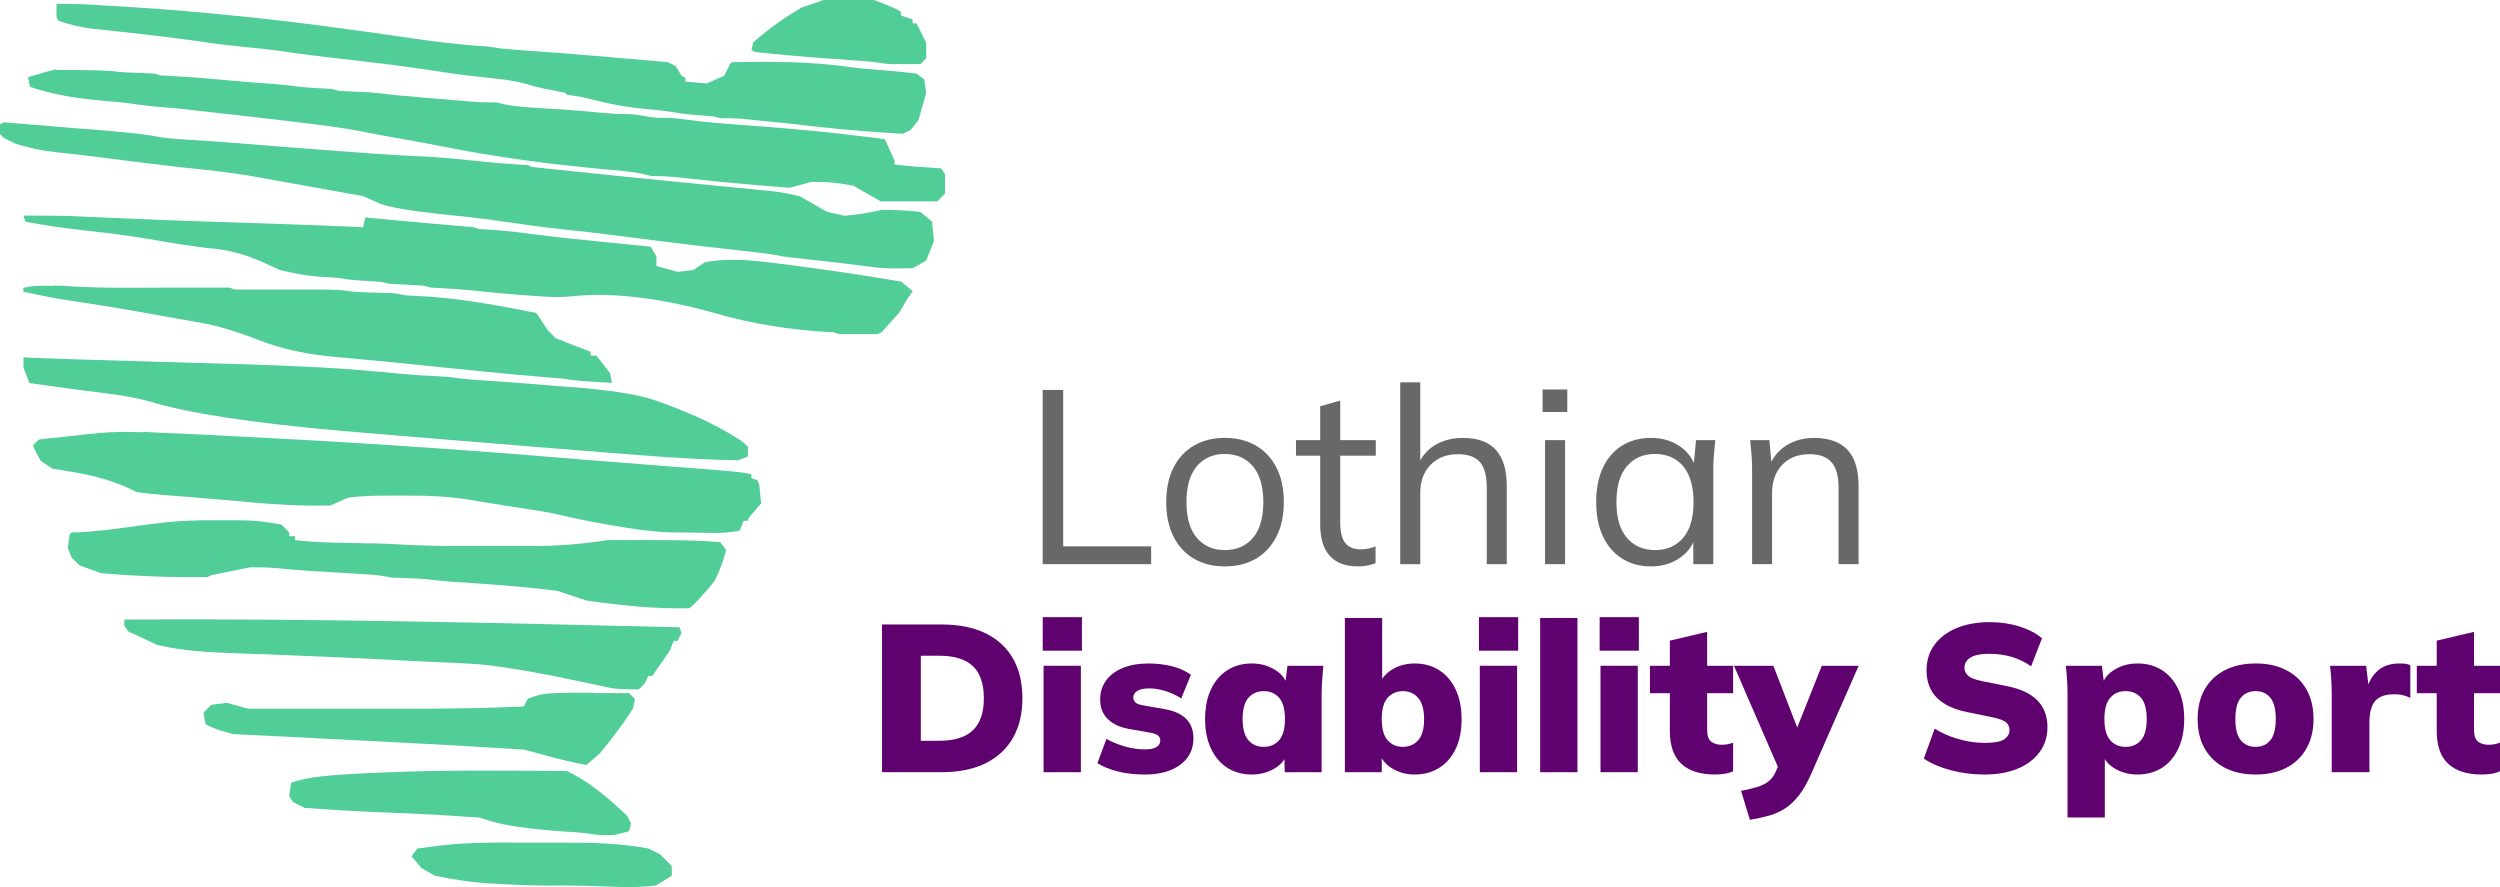<?xml version="1.0" encoding="UTF-8"?><svg id="Layer_2" xmlns="http://www.w3.org/2000/svg" viewBox="0 0 1287.26 456.78"><defs><style>.cls-1{fill:#51cd98;}.cls-2{fill:#600170;}.cls-3{fill:#686868;}</style></defs><g id="Layer_1-2"><path class="cls-1" d="M423.9,0h26c7.33,2.67,12,4.67,14,6v2l6,2v2h2c1.7,3.3,3.3,6.6,5,10v8l-3,3h-15.6c-1.53-.07-3.23-.27-5.1-.6-4-.7-8-.9-12.1-1.2-.9,0-1.7-.1-2.6-.2-3.6-.3-7.2-.5-10.9-.8-12.9-.9-25.8-2-38.7-3.4l-2-1c.3-1.3.7-2.6,1-4,7.9-7,15.9-12.7,25-18,3.6-1.1,7.3-2.4,11-3.8ZM28.9,2c8.7-.2,17.3.3,26,.9.7,0,1.5,0,2.2.1,16.4,1,32.8,2.1,49.2,3.7,2.8.3,5.7.5,8.5.8,33,3.1,65.9,7.6,98.6,12.4,10.33,1.53,20.7,2.73,31.1,3.6,4.6.2,7.8.5,9.6.9,3.7.7,7.5.9,11.2,1.2.8,0,1.63.07,2.5.2,1.7.1,3.5.3,5.2.4,4.6.3,9.1.7,13.7,1,.9,0,1.8.1,2.7.2,9.2.7,18.5,1.5,27.7,2.3,5.4.5,10.8.9,16.2,1.4,1.1,0,2.1.2,3.2.3,2.5.2,4.9.4,7.4.6l4,2c1,1.7,2,3.3,3,5l2,1v2c3.6.3,7.3.7,11,1,3-1.3,5.9-2.6,9-4l3-6,1-1c20.6-.3,40.7-.4,61.1,2.6,6.1.8,12.2,1.2,18.3,1.7,5.2.4,10.4,1,15.6,1.6,1.3,1,2.6,2,4,3,.3,2.3.7,4.6,1,7-1.33,4.6-2.67,9.27-4,14-1.3,1.7-2.6,3.3-4,5-1.33.67-2.67,1.33-4,2-15.3-.9-30.5-2.1-45.6-3.8-8.3-1-16.7-1.9-25-2.7-1.4-.1-2.7-.3-4.1-.4-1.9-.2-3.8-.4-5.7-.6-1.1-.1-2.2-.2-3.3-.3-3.4-.2-6.8-.3-10.2-.2-.53-.13-1.07-.3-1.6-.5-3-.7-5.9-.8-8.9-1-4.4-.3-8.7-.7-13.1-1.5-4.6-.8-9.1-1.3-13.7-1.7-10.4-.8-20.1-2.7-30.2-5.3-3.8-1-7.6-1.6-11.5-2.1-.3-.3-.7-.7-1-1-1-.2-1.9-.4-2.9-.6-1.3-.3-2.6-.5-3.9-.8-1.27-.27-2.53-.5-3.8-.7-3.3-.7-6.4-1.5-9.6-2.5-6-1.7-12-2.4-18.2-3-7.8-.8-15.5-1.7-23.2-2.9-8.4-1.3-16.9-2.5-25.4-3.6-.7,0-1.3-.2-2-.3-10.5-1.3-20.9-2.5-31.4-3.7-7.5-.8-15-1.8-22.4-2.9-7.3-1.1-14.7-1.9-22.1-2.6-9.1-.9-18.1-2-27.1-3.4-6.9-1-13.7-1.8-20.6-2.6-1.1-.1-2.2-.2-3.3-.4-4.5-.5-8.9-1-13.4-1.5-3.4-.4-6.7-.7-10.1-1.1-1-.13-2.03-.23-3.1-.3-6.4-.7-12.3-2.1-18.4-4.2-.3-.7-.7-1.3-1-2V2h-.2ZM28.9,36c18,0,28.67.33,32,1,1.5.1,3.1.2,4.6.3.87,0,1.7.03,2.5.1.9,0,1.7,0,2.6.1.9,0,1.8,0,2.7.1,2.2.1,4.3.2,6.5.3,1,.3,2,.7,3,1,1.1,0,2.1,0,3.2.1,9.2.5,18.3,1.1,27.4,2,8.5.8,17.1,1.5,25.6,2.1,5.3.4,10.5.9,15.8,1.7,2.8.2,5.6.4,8.4.6.7,0,1.5,0,2.2.1,1.8.1,3.6.2,5.3.3l4,1c1.3,0,2.6.1,3.9.2,1.7,0,3.4.2,5.1.3.8,0,1.7,0,2.5.1.8,0,1.7,0,2.5.1.8,0,1.5,0,2.3.1,2.8.2,5.6.6,8.4.9,4.3.5,8.5.9,12.8,1.2,1,.07,2,.17,3,.3,2.1.2,4.2.4,6.3.5,3.2.3,6.3.6,9.5.8,2,.2,4.1.4,6.1.5.9,0,1.9.2,2.8.3,5.3.5,10.4.7,15.7.6,1.2.3,2.4.6,3.6.9,6.4,1.4,12.9,1.7,19.5,2.1,2.7.2,5.3.3,8,.5.7,0,1.3,0,2,.1,7.2.5,14.3,1.1,21.5,1.8,3.9.4,7.7.7,11.6.6,3.4,0,6.4.4,9.7,1,3.5.6,6.8,1.1,10.3,1,3.9-.1,7.6.3,11.5.9,11.1,1.5,22.3,2.3,33.5,3.1,19.4,1.5,38.7,3.1,58,5.6,1.1.1,2.1.3,3.2.4,2.5.3,5,.6,7.6,1,1.7,3.6,3.3,7.3,5,11v2c8,1,16,1.5,24,2,.7,1,1.3,2,2,3v10c-1.33,1.33-2.67,2.67-4,4h-29c-6.73-3.73-11.4-6.4-14-8-7.27-1.53-14.6-2.2-22-2-3.6,1-7.3,2-11,3-5.2-.4-10.5-.9-15.7-1.3-.8,0-1.6-.1-2.4-.2-12.3-1-24.5-2.2-36.8-3.6-5.4-.6-10.7-1.1-16.2-.9-1.1-.3-2.2-.6-3.4-.9-7-1.6-14.2-2-21.4-2.7-28.2-2.6-56.1-6.3-83.9-11.9-8.5-1.7-17.1-3.2-25.7-4.7-1.07-.2-2.13-.4-3.2-.6s-2.13-.4-3.2-.6c-2.3-.4-4.6-.9-6.8-1.3-12.4-2.5-24.9-3.9-37.4-5.4-2.2-.3-4.4-.5-6.6-.8-5.2-.6-10.4-1.2-15.7-1.8-4.1-.5-8.2-1-12.3-1.4-5.6-.67-11.2-1.3-16.8-1.9-.73-.07-1.5-.17-2.3-.3-4.4-.5-8.8-.9-13.2-1.2-4.3-.3-8.5-.8-12.7-1.4-6.1-.9-12.3-1.5-18.4-2-12.7-1.1-25-3-37.1-7.1-.3-1.7-.7-3.3-1-5,4.6-1.3,9.2-2.6,14-4l.5.3ZM1.9,63c10.6.8,21.2,1.7,31.8,2.6,3.4.3,6.8.6,10.3.8,4,.3,7.9.6,11.9,1,1.5.1,3,.2,4.4.4,7.4.6,14.8,1.4,22.1,2.8,4.7.8,9.4,1,14.1,1.3,2.5.2,5,.3,7.4.5.7,0,1.4,0,2.1.1,9.4.6,18.9,1.4,28.3,2.2,16.6,1.3,33.3,2.6,49.9,3.8,1.7.1,3.4.2,5.1.4,9.1.7,18.2,1.2,27.4,1.6,8.4.4,16.7,1.1,25,2,10.1,1.1,20.1,2,30.2,2.5l2,1c24.67,2.6,49.37,5.13,74.1,7.6,1.1.1,2.2.2,3.3.3,6.1.6,12.3,1.2,18.4,1.8,3.8.4,7.5.7,11.3,1.1,2.7.3,5.4.5,8.1.8,1.7.2,3.4.3,5,.5.8,0,1.5.1,2.3.2,5.3.5,10.3,1.5,15.5,2.8,4.6,2.6,9.2,5.3,14,8,3,.7,5.9,1.3,9,2,6.5-.6,12.6-1.5,19-3,6.7-.1,13.3.3,20,1,2,1.7,4,3.3,6,5,.3,3.3.7,6.6,1,10-1.3,3.3-2.6,6.6-4,10-3.2,1.93-5.53,3.27-7,4-2.3,0-4.7,0-7,.1h-3.9c-5.6,0-11.1-.9-16.7-1.6-4.5-.6-8.9-1.1-13.4-1.6-.8,0-1.5-.2-2.3-.3-3.1-.3-6.2-.7-9.2-1-2.3-.3-4.6-.5-6.9-.8-.7,0-1.4-.2-2.1-.2-2.7-.3-5.3-.6-7.9-1.2-3.8-.7-7.5-1.1-11.3-1.6-.87-.07-1.73-.17-2.6-.3-1.8-.2-3.7-.4-5.5-.6-4.9-.6-9.7-1.1-14.6-1.7-1-.1-2-.2-3-.3-14.8-1.7-29.6-3.6-44.3-5.5-6.9-.9-13.8-1.7-20.7-2.5-.7,0-1.4-.2-2.2-.2-2.9-.3-5.8-.6-8.7-1-8.5-.9-16.9-2-25.3-3.3-7.1-1.1-14.3-2-21.5-2.8-.93-.13-1.87-.23-2.8-.3-3.8-.4-7.6-.8-11.4-1.2-15-1.6-25.2-3.33-30.6-5.2-3-1.3-6-2.6-9-4-6.8-1.2-13.6-2.5-20.4-3.7-2.3-.4-4.6-.8-6.9-1.2-7.6-1.4-15.1-2.7-22.7-4.1-.9-.2-1.7-.3-2.6-.5-9.9-1.8-19.8-3.1-29.9-4.2-3.9-.4-7.7-.8-11.6-1.2-.8,0-1.6-.2-2.4-.3-10.9-1.2-21.7-2.6-32.6-4-1.6-.2-3.2-.4-4.8-.6-.8-.1-1.6-.2-2.4-.3-4.8-.6-9.5-1.2-14.3-1.7-1.1-.1-2.3-.3-3.4-.4-2-.2-4-.4-6.1-.7-6.5-.7-12.6-2.2-18.9-4.1l-6-3c-.7-.7-1.3-1.3-2-2v-5c.7-.3,1.3-.7,2-1h-.1ZM11.9,111c10.1,0,20.1,0,30.2.5,2.3.1,4.5.2,6.8.3,4,.2,8,.3,12,.5,7.1.3,14.2.6,21.3.9.8,0,1.6.03,2.4.1,12.7.5,25.5.9,38.2,1.3,13.4.4,26.9.9,40.3,1.4,2.4,0,4.7.2,7.1.3,5.6.2,11.2.4,16.8.7.3-1.7.7-3.3,1-5l2.6.2c17.8,1.7,35.6,3.3,53.4,4.8,1,.3,2,.7,3,1,.8,0,1.6,0,2.4.1,7.9.4,15.7,1.2,23.5,2.3,13,1.7,26,3,39.1,4.3,2.3.2,4.5.5,6.8.7,5.4.5,10.8,1.1,16.2,1.6,1,1.6,2,3.3,3,5v5c3.6,1,7.27,2,11,3,2.67-.33,5.33-.67,8-1,2-1.3,4-2.6,6-4,7.3-1.4,14.6-1.4,22-1,8.7.7,17.3,1.9,26,3,1.2.2,2.4.3,3.6.5,16.5,2.2,33,4.7,49.4,7.5,2,1.6,4,3.3,6,5-.4.5-.8,1-1.2,1.6-2.2,3-3.9,6.2-5.8,9.4-3,3.3-5.9,6.6-9,10-.7.3-1.3.7-2,1h-20c-1-.3-2-.7-3-1h-2.1c-19.8-1.1-40.1-4.3-59.2-9.9-18.8-5.3-38.9-9-58.4-9.3-5.1,0-10.1.3-15.1.8-8.1.8-16.1,0-24.1-.6-1,0-2.1-.1-3.1-.2-4.5-.4-9-.8-13.5-1.2-1.7-.2-3.4-.4-5.1-.5-.9,0-1.7-.2-2.6-.3-7.9-.8-15.8-1.3-23.7-1.7-1.3-.3-2.6-.7-4-1-5.9-.3-11.9-.7-18-1-1.3-.3-2.6-.7-4-1-1.1,0-2.2-.1-3.3-.2-1.4,0-2.9-.2-4.3-.3-.73,0-1.47-.03-2.2-.1-3.1-.2-6.2-.4-9.3-1-3.5-.6-6.9-.7-10.4-.9-7.7-.4-15-1.8-22.5-3.6-1-.5-2.1-.9-3.1-1.4-1.4-.6-2.8-1.3-4.2-1.9-.67-.33-1.33-.63-2-.9-6.5-2.9-13.2-5-20.2-6.2-2.6-.4-5.2-.7-7.8-.9-9.1-1.1-18-2.5-27-4.1-11.9-2.1-23.7-3.6-35.7-4.9-10.4-1.2-20.7-2.5-31-4.6-.3-1-.7-2-1-3l-.2-.1ZM27.7,147c2.8,0,5.5.2,8.3.4,15.6,1,31.2.8,46.9.7h35.1c1,.3,2,.7,3,1h45c5.5,0,10.6.2,16,1.1,1.8.1,3.5.2,5.3.3.9,0,1.9,0,2.9.1,2,0,3.9.1,5.9.2.9,0,1.9,0,2.9.1h2.6c2.6.2,5,.7,7.5,1.2,1.9.1,3.8.2,5.7.3,20.7.8,41,4.8,61.3,8.7,2,3,4,5.9,6,9l4,4c6,2.4,12,4.8,18,7v2h3c2.3,3,4.6,5.9,7,9,.3,1.6.7,3.3,1,5-13.33-.67-21.33-1.33-24-2-1.9-.2-3.8-.4-5.8-.5-1.2-.1-2.4-.2-3.7-.3-.7,0-1.3-.1-2-.2-19.8-1.6-39.6-3.7-59.4-5.7-2.5-.3-5.1-.5-7.6-.8-1.2-.1-2.5-.3-3.8-.4-7.6-.8-15.3-1.5-22.9-2.2-1.8-.2-3.6-.3-5.5-.5-2.5-.2-5-.5-7.5-.7-12.5-1.1-24.3-3.2-36.2-7.4-1.5-.6-2.9-1.1-4.4-1.7-10.2-3.9-20.3-7.1-31.1-8.9-1.5-.3-3-.5-4.5-.8-.8-.1-1.6-.3-2.4-.4-3.9-.7-7.9-1.4-11.8-2.1-14.47-2.67-29-5.1-43.6-7.3-9.1-1.2-18-3.1-26.9-5v-2c5.3-1.3,10.4-1.1,15.8-1l-.1-.2ZM11.9,184c1.3,0,2.6.1,3.9.2,15.4.6,30.7,1.1,46.1,1.5,2.2,0,4.4.1,6.6.2,9.2.3,18.4.5,27.5.8,22.4.6,44.7,1.2,67.1,2.4.7,0,1.5,0,2.3.1,13.5.7,26.9,1.9,40.3,3.2,6.8.6,13.7,1.1,20.6,1.4,4.3.2,8.4.7,12.7,1.3,3.4.3,6.9.6,10.3.8,2.3.2,4.6.3,6.9.5.6,0,1.3,0,2,.1,9.8.7,19.5,1.5,29.3,2.3,2.2.2,4.5.3,6.7.5,20,1.53,34.37,3.8,43.1,6.8,15.2,5.4,30.3,11.7,43.8,20.5,1.33.93,2.67,2.07,4,3.4v5c-1.7.7-3.3,1.3-5,2-26.5-.4-52.9-2.8-79.3-4.9-6.3-.5-12.6-1-18.9-1.5-11-.9-22-1.8-33.1-2.7-9-.7-17.9-1.5-26.9-2.2-14.3-1.2-28.6-2.3-42.8-3.6-.93-.07-1.87-.13-2.8-.2-46.27-4.07-79.27-9.1-99-15.1-11.5-3.3-23.7-4.3-35.5-5.9-5.9-.8-11.7-1.6-17.6-2.4-.9-.1-1.8-.3-2.8-.4-2.1-.3-4.2-.6-6.3-.9-1-2.6-2-5.3-3-8v-5l-.2-.2ZM74,222.4c1.2,0,2.4,0,3.7.2,3.7.2,7.5.3,11.2.5,2.2,0,4.4.2,6.7.3,6.8.3,13.7.6,20.5,1,1.3,0,2.5.1,3.8.2,54.7,2.7,109.3,6.2,163.8,10.7,10.4.9,20.8,1.7,31.3,2.5,7,.6,14.1,1.1,21.1,1.7,4,.3,7.9.6,11.9.9,4.7.4,9.3.7,14,1.1,1.7.1,3.5.3,5.2.4,2.4.2,4.8.4,7.2.6.7,0,1.4.1,2.1.2,3.5.3,7,.7,10.4,1.5v2c1,.3,2,.7,3,1,.3.7.7,1.3,1,2,.3,3.3.7,6.6,1,10-2,2.3-4,4.6-6,7-.3.7-.7,1.3-1,2h-2c-.7,1.6-1.3,3.3-2,5-8.5,1.8-17.4,1.1-26,1h-5.4c-12,0-23.7-1.8-35.5-3.9-.7-.1-1.5-.3-2.3-.4-8.3-1.4-16.5-3.1-24.8-5.1-4.9-1.1-9.9-1.9-14.8-2.6-2.2-.3-4.4-.7-6.5-1-1.07-.2-2.17-.37-3.3-.5-3.3-.5-6.5-1.1-9.8-1.6-1.1-.2-2.1-.4-3.2-.5-2-.3-3.9-.7-5.9-1-12.1-2.1-24.2-2.5-36.4-2.4h-6.7c-7.1,0-14.2.1-21.2,1.1-3,1.3-5.9,2.6-9,4-14.7.3-29.1-.5-43.7-1.9-3-.3-6.1-.6-9.1-.8-2-.2-4-.4-6-.5-8.9-.8-17.8-1.5-26.7-2.2-4.9-.4-9.7-.8-14.5-1.6-.6-.3-1.2-.6-1.9-1-8.5-4.1-17.2-6.7-26.5-8.5-4.9-.9-9.8-1.7-14.7-2.5-2-1.3-4-2.6-6-4-2-3.33-3.33-6-4-8l3-3c4.4-.5,8.8-1,13.2-1.4,1.2-.1,2.5-.3,3.7-.4,1.2-.1,2.4-.3,3.7-.4,1.1-.1,2.2-.2,3.3-.4,1.3-.1,2.7-.3,4-.4,1,0,1.9-.2,2.9-.3,7.8-.7,15.4-.7,23.2-.4v-.2ZM101.9,267.9h21.6c7.3,0,14.2.8,21.4,2.2l4,4v2h3v2c9.6,1.2,19.3,1.3,29,1.5,2.5,0,5.1.1,7.6.2h4.7c4.6.1,9.2.3,13.8.6,10.5.6,21,.8,31.6.7h34c13.53.13,26.97-.87,40.3-3h25.4c15.27,0,26.13.37,32.6,1.1,1,1.3,2,2.6,3,4-1.33,5.33-3.33,10.67-6,16-6,7.33-10.33,12-13,14-17.9.4-35.3-1.5-53-4-4.93-1.67-9.93-3.33-15-5-12.8-1.6-25.7-2.7-38.6-3.6-2.8-.2-5.6-.4-8.4-.6-1.7-.1-3.4-.2-5.2-.3-3.7-.3-7.4-.6-11.2-1-2.8-.4-5.6-.6-8.5-.8-.8,0-1.6,0-2.5-.1-1.7,0-3.3-.1-5-.2-.8,0-1.6,0-2.4-.1h-2.2c-1.47-.13-2.97-.37-4.5-.7-2.5-.5-4.9-.7-7.5-.9-.9,0-1.9-.1-2.8-.2-1,0-2-.1-3-.2-1,0-2.1-.1-3.1-.2-3.3-.2-6.6-.4-9.9-.6-3.3-.2-6.6-.4-9.9-.6-2-.1-4.1-.2-6.1-.4-4.3-.3-8.5-.6-12.8-1.1-4.8-.5-9.6-.5-14.4-.5-6.6,1.3-13.2,2.6-20,4-.7.3-1.3.7-2,1-18.5.3-36.6-.4-55-2-3.6-1.3-7.3-2.6-11-4l-4-4c-.7-1.6-1.3-3.3-2-5,.3-2.3.7-4.6,1-7l1-1h2.6c21.2-.8,41.1-6,62.4-6.1v-.1ZM63.9,319c95.3-.6,190.7,1.7,286,4,.3,1,.7,2,1,3-.7,1.3-1.3,2.6-2,4h-2c-.7,1.6-1.3,3.3-2,5-3,4.3-5.9,8.6-9,13h-2c-.7,1.3-1.3,2.6-2,4l-3,3c-7.33,0-12.2-.27-14.6-.8-4.5-1-9.1-1.9-13.6-2.9-1.9-.4-3.9-.8-5.8-1.2-13.2-2.8-26.5-5.3-39.9-7.1-.7,0-1.3-.2-2-.3-7.8-1-15.6-1.2-23.5-1.6-1.6,0-3.3-.2-4.9-.2-3.5-.2-7-.3-10.5-.5-4.6-.2-9.2-.4-13.7-.7-17.9-.9-35.8-1.7-53.8-2.4-2.3,0-4.7-.2-7-.3l-4.5-.2h-2.2c-3.6-.1-7.1-.3-10.7-.4-14-.5-27.5-1.1-41.2-4.3-5-2.3-9.9-4.6-15-7-.7-1-1.3-2-2-3v-3l-.1-.1ZM306,356.9h17.9l3,3c-.3,1.6-.7,3.3-1,5-5.1,8.1-11,15.5-17,23-2.3,2-4.6,4-7,6-7.3-1.4-14.5-3.1-21.6-5.1-1-.3-2-.6-3-.8-2.4-.7-4.9-1.4-7.3-2-34.5-2.2-69.1-4-103.7-5.7-1.1,0-2.3-.1-3.5-.2-14.3-.7-28.6-1.4-42.9-2.1-1.6-.5-3.2-.9-4.8-1.4-.87-.27-1.77-.53-2.7-.8-2.3-.8-4.4-1.7-6.6-2.9-.3-2-.7-4-1-6l4-4c2.6-.3,5.3-.7,8-1,3.6,1,7.27,2,11,3h89.8c17.4,0,34.7-.4,52.1-1.1l2-4c3.33-1.33,6.27-2.17,8.8-2.5,8.4-.8,16.9-.6,25.3-.6l.2.2ZM291.9,397c9.3,4.6,16.3,9.8,24,16.6,2.4,2.1,4.7,4.3,7,6.4.67,1.33,1.33,2.67,2,4l-1,4c-4.67,1.33-7.57,2-8.7,2h-4.6c-2.5,0-5-.4-7.5-.8-4.9-.6-9.8-.9-14.7-1.2-16.8-1.27-28.6-2.97-35.4-5.1-1.1-.4-2.3-.7-3.5-1.1-.9-.3-1.7-.6-2.6-.8-15.7-1.1-31.5-2.1-47.3-2.6-14.3-.5-28.5-1.4-42.7-2.4l-6-3c-.7-1-1.3-2-2-3,.3-2.3.7-4.6,1-7,9.6-3.2,19.9-3.7,30-4.4,5.3-.3,10.6-.6,15.9-.8,1,0,2-.03,3-.1,31-1.3,62.1-.9,93.2-.7h-.1ZM263.1,433.9h29.9c14.1,0,26.7.4,40.9,3l6,3,6,6v5c-2.6,1.6-5.3,3.3-8,5-8.2,1.1-16.3,1-24.6.6-3.9-.1-7.9-.3-11.8-.4h-2.3c-5.5-.2-11-.2-16.4-.1-8.2,0-16.3-.3-24.4-.8-1.4,0-2.8-.2-4.3-.2-10.3-.5-20.1-2-30.2-4.1-2.33-1.33-4.67-2.67-7-4-1.6-2-3.3-4-5-6,1-1.3,2-2.6,3-4,2.4-.3,4.7-.6,7.1-.9.6,0,1.3-.2,1.9-.3,13-1.7,26.1-1.9,39.2-1.9v.1Z"/><path class="cls-2" d="M454.16,397.61v-76.06h30.64c8.99,0,16.58,1.53,22.76,4.58,6.19,3.06,10.88,7.41,14.08,13.05,3.2,5.65,4.8,12.43,4.8,20.34s-1.6,14.6-4.8,20.28c-3.2,5.68-7.89,10.07-14.08,13.16-6.19,3.09-13.77,4.64-22.76,4.64h-30.64ZM474.12,381.43h9.39c7.84,0,13.65-1.8,17.42-5.39,3.78-3.6,5.66-9.1,5.66-16.51s-1.89-13-5.66-16.56c-3.78-3.56-9.58-5.34-17.42-5.34h-9.39v43.8Z"/><path class="cls-2" d="M536.91,335.04v-17.26h20.18v17.26h-20.18ZM537.34,397.61v-54.81h19.2v54.81h-19.2Z"/><path class="cls-2" d="M589.45,398.8c-5.11,0-9.73-.52-13.86-1.56-4.14-1.04-7.64-2.46-10.52-4.26l4.64-12.52c2.8,1.58,5.95,2.88,9.44,3.88,3.49,1.01,6.96,1.51,10.41,1.51,2.73,0,4.73-.41,5.99-1.24,1.26-.83,1.89-1.92,1.89-3.29,0-1.08-.4-1.94-1.19-2.59-.79-.65-1.98-1.11-3.56-1.4l-11.65-2.05c-4.6-.86-8.18-2.57-10.73-5.12-2.55-2.55-3.83-5.88-3.83-9.98,0-3.74,1.01-7,3.02-9.76,2.01-2.77,4.89-4.93,8.63-6.47,3.74-1.55,8.16-2.32,13.27-2.32,4.17,0,8.15.47,11.92,1.4,3.78.94,7.07,2.41,9.87,4.42l-4.96,12.19c-2.23-1.51-4.84-2.75-7.82-3.72-2.99-.97-5.77-1.46-8.36-1.46-3.09,0-5.29.45-6.58,1.35-1.29.9-1.94,2-1.94,3.29,0,1.01.36,1.85,1.08,2.54.72.68,1.87,1.17,3.45,1.46l11.65,2.05c4.75.79,8.4,2.43,10.95,4.91,2.55,2.48,3.83,5.84,3.83,10.09,0,3.96-1.06,7.32-3.18,10.09-2.12,2.77-5.05,4.89-8.79,6.37-3.74,1.47-8.09,2.21-13.05,2.21Z"/><path class="cls-2" d="M644.58,398.8c-4.75,0-8.92-1.13-12.52-3.4-3.6-2.27-6.42-5.56-8.47-9.87s-3.08-9.42-3.08-15.32,1.03-11.09,3.08-15.37c2.05-4.28,4.87-7.55,8.47-9.82,3.6-2.27,7.77-3.4,12.52-3.4,4.24,0,8.07,1.01,11.49,3.02,3.42,2.01,5.66,4.64,6.74,7.88h-1.08l1.19-9.71h18.45c-.22,2.45-.42,4.93-.59,7.44-.18,2.52-.27,5-.27,7.44v39.92h-18.99l-.22-9.28h1.29c-1.08,3.17-3.33,5.7-6.74,7.61-3.42,1.9-7.17,2.86-11.27,2.86ZM650.73,384.56c3.24,0,5.86-1.13,7.88-3.4,2.01-2.27,3.02-5.92,3.02-10.95s-1.01-8.68-3.02-10.95c-2.01-2.27-4.64-3.4-7.88-3.4s-5.86,1.13-7.88,3.4c-2.01,2.27-3.02,5.92-3.02,10.95s.99,8.68,2.97,10.95c1.98,2.27,4.62,3.4,7.93,3.4Z"/><path class="cls-2" d="M728.41,398.8c-4.17,0-7.97-1.01-11.38-3.02-3.42-2.01-5.66-4.67-6.74-7.98h1.19v9.82h-18.99v-79.41h19.2v33.88h-1.29c1.22-3.16,3.51-5.7,6.85-7.61,3.34-1.91,7.07-2.86,11.17-2.86,4.75,0,8.94,1.15,12.57,3.45,3.63,2.3,6.47,5.61,8.52,9.93s3.07,9.42,3.07,15.32-1.02,11.08-3.07,15.32c-2.05,4.25-4.89,7.5-8.52,9.76-3.63,2.27-7.82,3.4-12.57,3.4ZM722.37,384.56c3.16,0,5.77-1.11,7.82-3.34,2.05-2.23,3.08-5.86,3.08-10.9s-1.03-8.7-3.08-11c-2.05-2.3-4.66-3.45-7.82-3.45s-5.86,1.13-7.88,3.4c-2.01,2.27-3.02,5.92-3.02,10.95s1.01,8.68,3.02,10.95c2.01,2.27,4.64,3.4,7.88,3.4Z"/><path class="cls-2" d="M761.53,335.04v-17.26h20.18v17.26h-20.18ZM761.96,397.61v-54.81h19.2v54.81h-19.2Z"/><path class="cls-2" d="M793.03,397.61v-79.41h19.2v79.41h-19.2Z"/><path class="cls-2" d="M823.67,335.04v-17.26h20.18v17.26h-20.18ZM824.1,397.61v-54.81h19.2v54.81h-19.2Z"/><path class="cls-2" d="M883.22,398.8c-7.77,0-13.61-1.85-17.53-5.56-3.92-3.7-5.88-9.33-5.88-16.88v-19.42h-10.25v-14.13h10.25v-12.95l19.2-4.53v17.48h13.38v14.13h-13.38v18.67c0,3.17.72,5.27,2.16,6.31,1.44,1.04,3.16,1.56,5.18,1.56,1.22,0,2.28-.09,3.18-.27.9-.18,1.85-.45,2.86-.81v14.78c-1.58.65-3.15,1.08-4.69,1.29-1.55.22-3.04.32-4.48.32Z"/><path class="cls-2" d="M901.02,422.1l-4.53-14.89c3.45-.65,6.35-1.35,8.69-2.1,2.34-.75,4.26-1.78,5.77-3.07s2.7-2.99,3.56-5.07l2.7-6.26-.43,7.23-23.95-55.13h20.28l14.03,36.36h-3.56l14.46-36.36h18.99l-24.6,55.99c-1.94,4.39-4.01,7.98-6.2,10.79-2.2,2.81-4.57,5.03-7.12,6.69-2.55,1.65-5.32,2.89-8.31,3.72-2.99.83-6.24,1.53-9.76,2.1Z"/><path class="cls-2" d="M1021.86,398.8c-6.11,0-11.92-.74-17.42-2.21-5.5-1.47-10.12-3.47-13.86-5.99l5.61-15.43c2.37,1.51,4.96,2.8,7.77,3.88,2.81,1.08,5.74,1.92,8.79,2.54,3.06.61,6.17.92,9.33.92,4.75,0,8.04-.61,9.87-1.83,1.83-1.22,2.75-2.8,2.75-4.75,0-1.73-.61-3.07-1.83-4.05-1.22-.97-3.52-1.82-6.9-2.54l-13.16-2.7c-6.98-1.44-12.19-3.94-15.64-7.5-3.45-3.56-5.18-8.22-5.18-13.97,0-5.03,1.35-9.4,4.05-13.11,2.7-3.7,6.49-6.58,11.38-8.63,4.89-2.05,10.61-3.08,17.15-3.08,5.39,0,10.46.74,15.21,2.21,4.75,1.48,8.63,3.51,11.65,6.1l-5.61,14.46c-2.88-2.08-6.11-3.68-9.71-4.8-3.6-1.11-7.59-1.67-11.98-1.67s-7.32.63-9.44,1.89c-2.12,1.26-3.18,3.04-3.18,5.34,0,1.58.63,2.93,1.89,4.05,1.26,1.12,3.58,2.03,6.96,2.75l12.95,2.59c6.98,1.37,12.21,3.81,15.7,7.34,3.49,3.53,5.23,8.13,5.23,13.81,0,4.89-1.35,9.17-4.05,12.84-2.7,3.67-6.46,6.51-11.27,8.52-4.82,2.01-10.5,3.02-17.05,3.02Z"/><path class="cls-2" d="M1064.58,420.91v-63.22c0-2.44-.07-4.93-.22-7.44-.14-2.52-.36-5-.65-7.44h18.56l1.19,9.71h-1.08c1.01-3.24,3.24-5.86,6.69-7.88,3.45-2.01,7.3-3.02,11.54-3.02,4.75,0,8.92,1.13,12.51,3.4,3.6,2.27,6.42,5.54,8.47,9.82,2.05,4.28,3.07,9.4,3.07,15.37s-1.02,11-3.07,15.32-4.87,7.61-8.47,9.87c-3.6,2.27-7.77,3.4-12.51,3.4-4.17,0-7.95-.96-11.33-2.86-3.38-1.91-5.61-4.44-6.69-7.61h1.19v32.58h-19.2ZM1094.46,384.56c3.31,0,5.95-1.13,7.93-3.4,1.98-2.27,2.97-5.92,2.97-10.95s-.99-8.68-2.97-10.95c-1.98-2.27-4.62-3.4-7.93-3.4s-5.86,1.13-7.88,3.4c-2.01,2.27-3.02,5.92-3.02,10.95s1.01,8.68,3.02,10.95c2.01,2.27,4.64,3.4,7.88,3.4Z"/><path class="cls-2" d="M1161.46,398.8c-6.11,0-11.4-1.15-15.86-3.45-4.46-2.3-7.91-5.59-10.36-9.87-2.45-4.28-3.67-9.37-3.67-15.27s1.22-11.08,3.67-15.32c2.44-4.24,5.9-7.51,10.36-9.82,4.46-2.3,9.75-3.45,15.86-3.45s11.29,1.15,15.75,3.45c4.46,2.3,7.91,5.59,10.36,9.87,2.44,4.28,3.67,9.37,3.67,15.27s-1.22,10.9-3.67,15.21c-2.45,4.32-5.9,7.62-10.36,9.93-4.46,2.3-9.71,3.45-15.75,3.45ZM1161.46,384.56c3.16,0,5.68-1.13,7.55-3.4,1.87-2.27,2.8-5.92,2.8-10.95s-.94-8.68-2.8-10.95c-1.87-2.27-4.39-3.4-7.55-3.4s-5.79,1.13-7.66,3.4c-1.87,2.27-2.81,5.92-2.81,10.95s.93,8.68,2.81,10.95c1.87,2.27,4.42,3.4,7.66,3.4Z"/><path class="cls-2" d="M1200.62,397.61v-39.81c0-2.52-.07-5.03-.22-7.55-.14-2.52-.36-5-.65-7.44h18.56l2.05,16.83h-2.91c.72-4.1,1.87-7.48,3.45-10.14,1.58-2.66,3.56-4.64,5.93-5.93,2.37-1.29,5.18-1.94,8.42-1.94,1.51,0,2.64.05,3.4.16.75.11,1.56.34,2.43.7v16.83c-1.8-.79-3.24-1.29-4.32-1.51s-2.48-.32-4.21-.32c-2.95,0-5.36.52-7.23,1.56-1.87,1.04-3.22,2.64-4.05,4.8-.83,2.16-1.24,4.93-1.24,8.31v25.46h-19.42Z"/><path class="cls-2" d="M1278.09,398.8c-7.77,0-13.61-1.85-17.53-5.56-3.92-3.7-5.88-9.33-5.88-16.88v-19.42h-10.25v-14.13h10.25v-12.95l19.2-4.53v17.48h13.38v14.13h-13.38v18.67c0,3.17.72,5.27,2.16,6.31,1.44,1.04,3.16,1.56,5.18,1.56,1.22,0,2.28-.09,3.18-.27.9-.18,1.85-.45,2.86-.81v14.78c-1.58.65-3.15,1.08-4.69,1.29-1.55.22-3.04.32-4.48.32Z"/><path class="cls-3" d="M536.88,290.49v-89.7h10.56v80.54h45.29v9.16h-55.86Z"/><path class="cls-3" d="M630.65,291.64c-6.11,0-11.43-1.34-15.97-4.01-4.54-2.67-8.04-6.49-10.5-11.45-2.46-4.96-3.69-10.83-3.69-17.62s1.23-12.76,3.69-17.69c2.46-4.92,5.96-8.71,10.5-11.39,4.54-2.67,9.86-4.01,15.97-4.01s11.56,1.34,16.09,4.01c4.54,2.67,8.06,6.47,10.56,11.39,2.5,4.92,3.75,10.82,3.75,17.69s-1.25,12.66-3.75,17.62c-2.5,4.96-6.02,8.78-10.56,11.45-4.54,2.67-9.9,4.01-16.09,4.01ZM630.65,283.24c6.11,0,10.94-2.1,14.5-6.3,3.56-4.2,5.34-10.33,5.34-18.38s-1.8-14.31-5.41-18.51c-3.61-4.2-8.42-6.3-14.44-6.3s-10.82,2.1-14.38,6.3c-3.56,4.2-5.34,10.37-5.34,18.51s1.78,14.19,5.34,18.38c3.56,4.2,8.35,6.3,14.38,6.3Z"/><path class="cls-3" d="M699.11,291.64c-6.28,0-11.07-1.8-14.38-5.41-3.31-3.6-4.96-9.05-4.96-16.35v-35.24h-12.47v-8.02h12.47v-17.43l10.31-2.93v20.36h18.32v8.02h-18.32v34.1c0,5.09.87,8.72,2.61,10.88,1.74,2.16,4.35,3.25,7.83,3.25,1.61,0,3.05-.15,4.33-.45,1.27-.3,2.42-.66,3.43-1.08v8.65c-1.19.51-2.61.91-4.26,1.21-1.65.3-3.29.45-4.9.45Z"/><path class="cls-3" d="M720.99,290.49v-93.64h10.31v43.9h-1.65c1.78-5,4.77-8.8,8.97-11.39,4.2-2.59,9.05-3.88,14.57-3.88,7.63,0,13.32,2.06,17.05,6.17,3.73,4.12,5.6,10.33,5.6,18.64v40.21h-10.31v-39.57c0-5.94-1.17-10.26-3.5-12.98-2.33-2.71-6.09-4.07-11.26-4.07-5.94,0-10.67,1.83-14.19,5.47-3.52,3.65-5.28,8.44-5.28,14.38v36.77h-10.31Z"/><path class="cls-3" d="M794.28,212.12v-11.58h12.72v11.58h-12.72ZM795.55,290.49v-63.87h10.31v63.87h-10.31Z"/><path class="cls-3" d="M850.13,291.64c-5.68,0-10.65-1.34-14.89-4.01-4.24-2.67-7.53-6.47-9.86-11.39-2.33-4.92-3.5-10.81-3.5-17.69s1.17-12.89,3.5-17.81c2.33-4.92,5.62-8.69,9.86-11.32,4.24-2.63,9.2-3.94,14.89-3.94s10.75,1.46,14.95,4.39c4.2,2.93,6.98,6.89,8.33,11.9h-1.53l1.4-15.14h9.92c-.25,2.46-.49,4.94-.7,7.44-.21,2.5-.32,4.94-.32,7.32v49.11h-10.31v-15.01h1.4c-1.36,5.01-4.16,8.95-8.4,11.83-4.24,2.88-9.16,4.33-14.76,4.33ZM852.16,283.24c6.11,0,10.94-2.1,14.5-6.3,3.56-4.2,5.34-10.33,5.34-18.38s-1.78-14.31-5.34-18.51c-3.56-4.2-8.4-6.3-14.5-6.3s-10.84,2.1-14.44,6.3c-3.61,4.2-5.41,10.37-5.41,18.51s1.8,14.19,5.41,18.38c3.6,4.2,8.42,6.3,14.44,6.3Z"/><path class="cls-3" d="M902.17,290.49v-49.11c0-2.37-.11-4.81-.32-7.32-.21-2.5-.45-4.98-.7-7.44h9.92l1.27,14h-1.53c1.87-4.92,4.85-8.67,8.97-11.26,4.11-2.59,8.88-3.88,14.31-3.88,7.55,0,13.25,2.02,17.11,6.04,3.86,4.03,5.79,10.37,5.79,19.02v39.95h-10.31v-39.32c0-6.02-1.21-10.41-3.63-13.17-2.42-2.76-6.17-4.14-11.26-4.14-5.94,0-10.65,1.83-14.12,5.47-3.48,3.65-5.22,8.52-5.22,14.63v36.52h-10.31Z"/></g></svg>